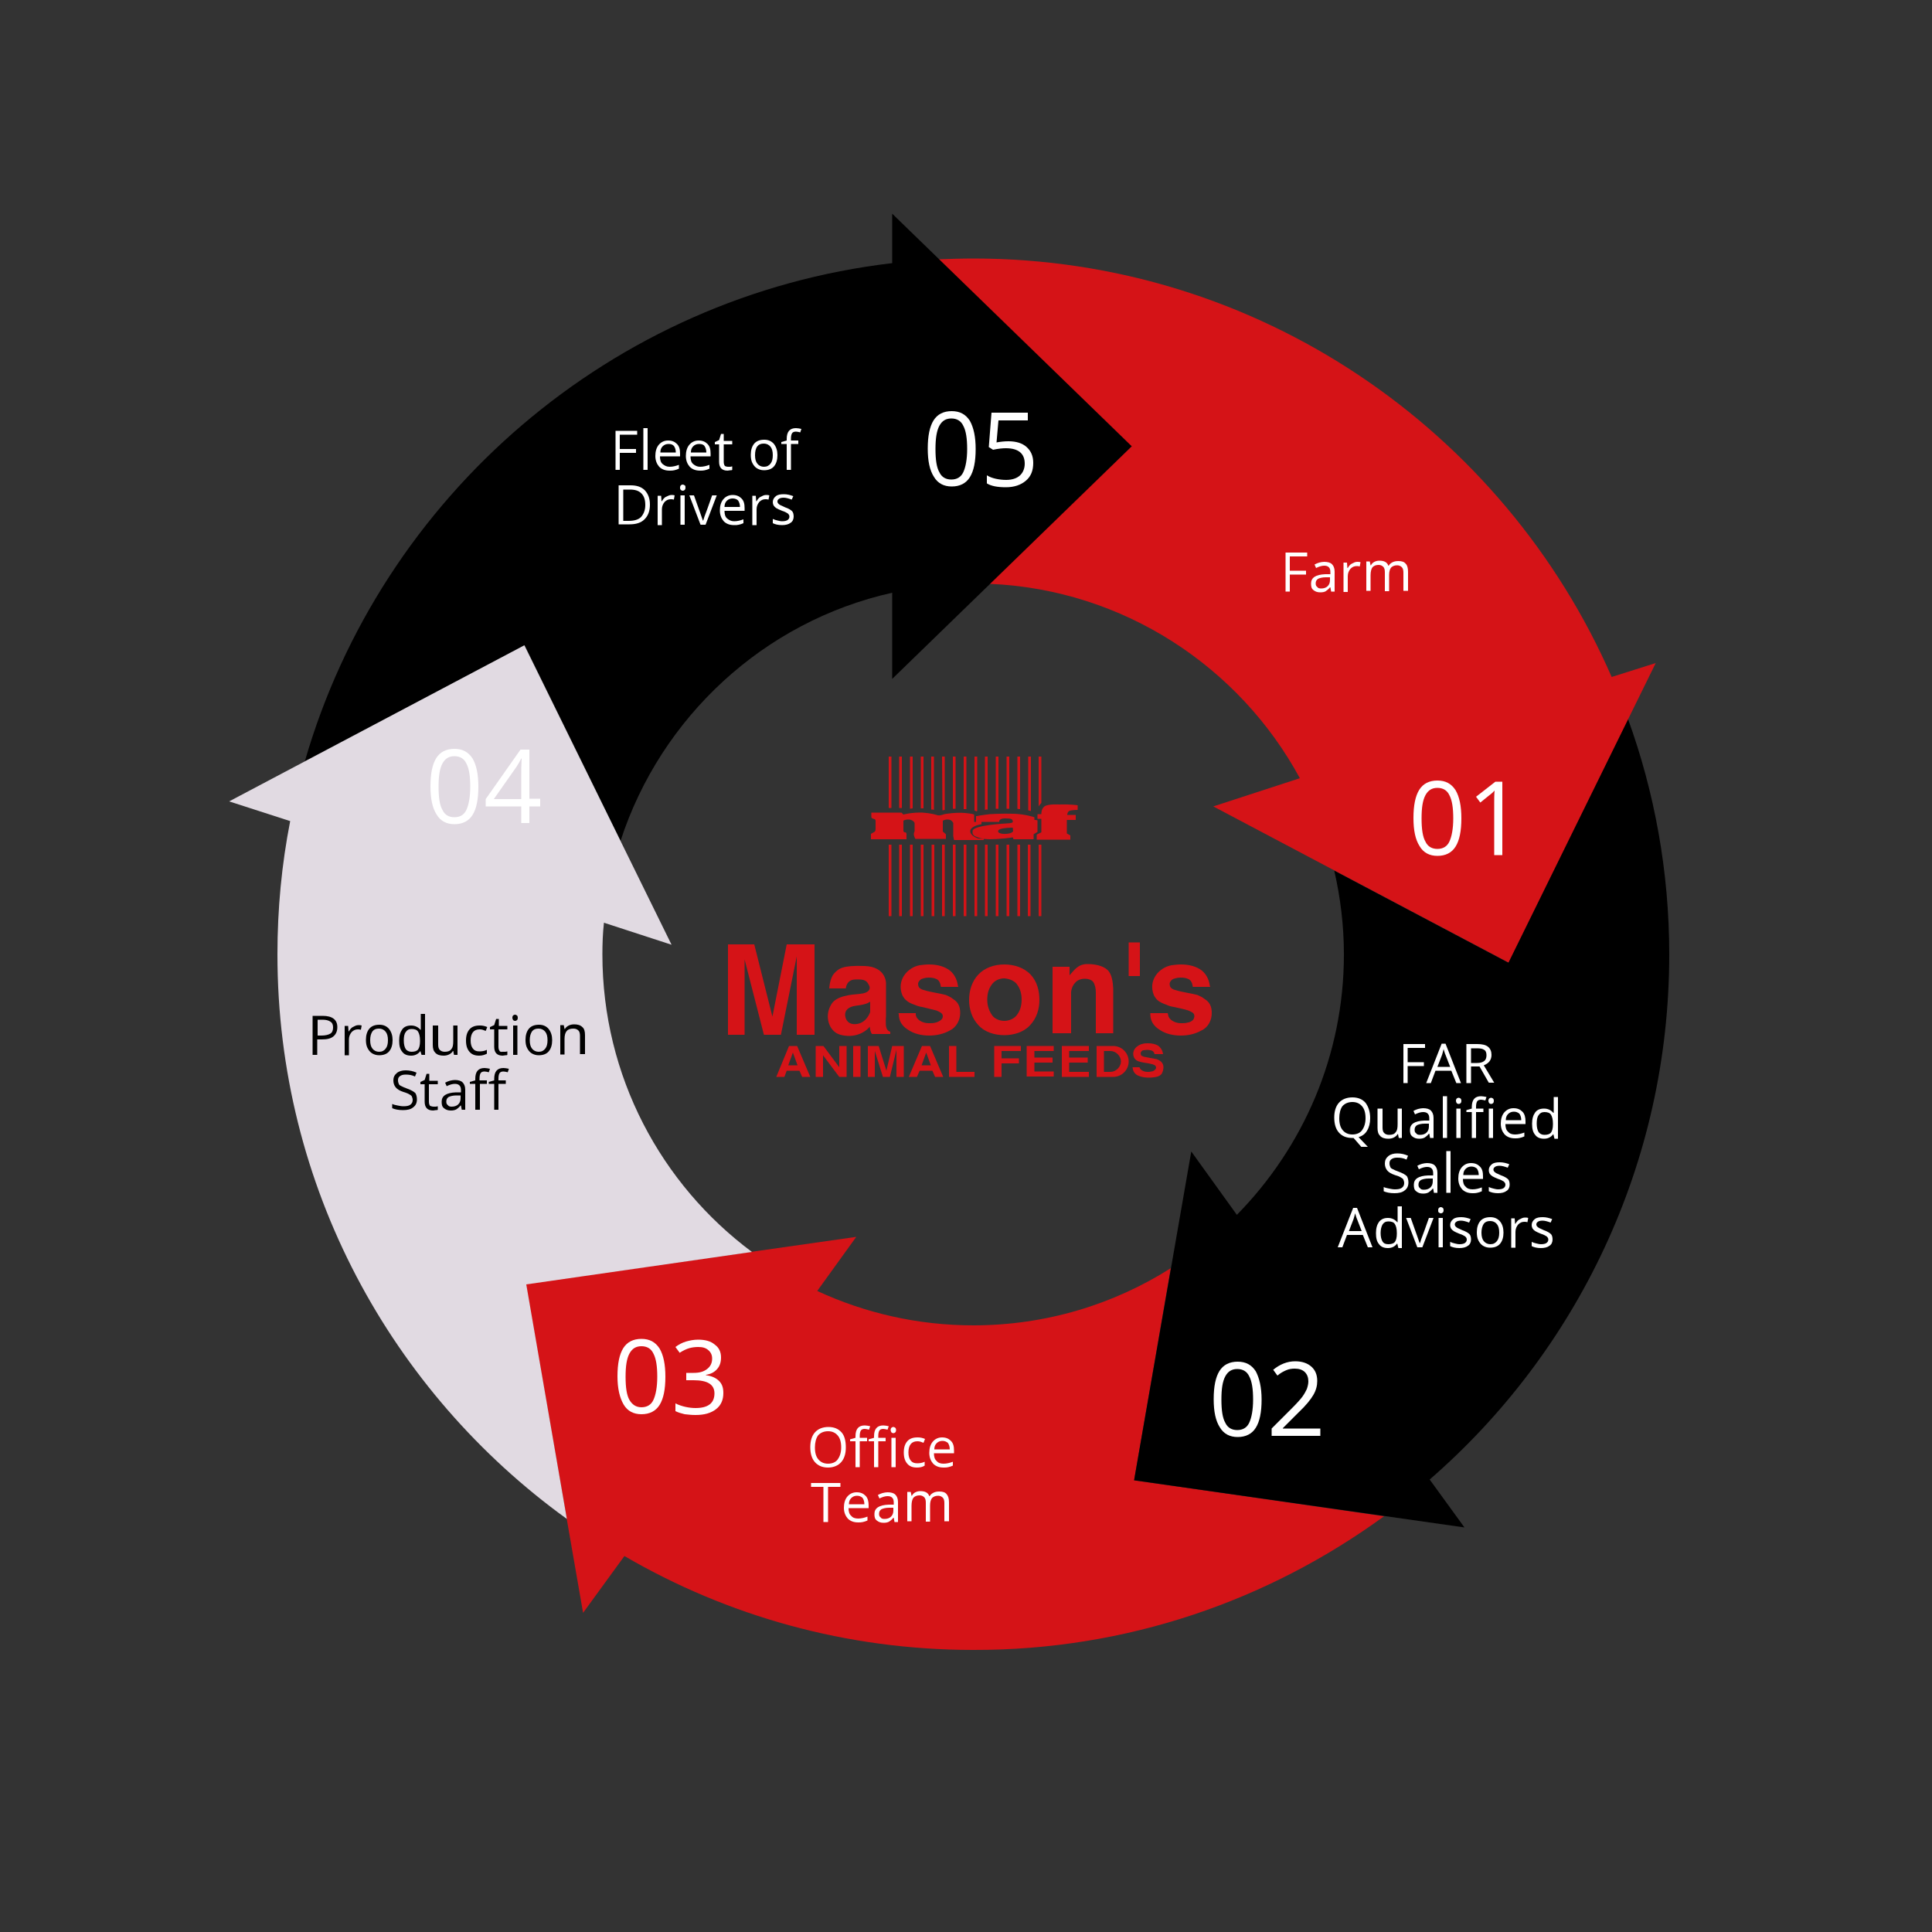 <?xml version="1.0" encoding="utf-8"?>
<!-- Generator: Adobe Illustrator 26.0.2, SVG Export Plug-In . SVG Version: 6.00 Build 0)  -->
<!DOCTYPE svg PUBLIC "-//W3C//DTD SVG 1.1//EN" "http://www.w3.org/Graphics/SVG/1.1/DTD/svg11.dtd">
<svg version="1.1" xmlns:x="http://ns.adobe.com/Extensibility/1.0/" xmlns:i="http://ns.adobe.com/AdobeIllustrator/10.0/" xmlns:graph="http://ns.adobe.com/Graphs/1.0/"
	 xmlns="http://www.w3.org/2000/svg" xmlns:xlink="http://www.w3.org/1999/xlink" x="0px" y="0px" viewBox="0 0 500 500"
	 style="enable-background:new 0 0 500 500;" xml:space="preserve">
<rect x="0" y="0" width="500" height="500" fill="#333333" stroke="none"/>
<style type="text/css">
	.st0{fill:#D51317;}
	.st1{fill:#E1DAE2;}
	.st2{fill:#FFFFFF;}
	.st3{fill-rule:evenodd;clip-rule:evenodd;fill:#D51317;}
</style>
<g id="BACKGROUND">
</g>
<g id="OBJECTS">
	<g>
		<g>
			<path class="st0" d="M358.2,392.4l-64.7-9.3l9.5-54.9c-14.8,9.4-32.4,14.8-51.1,14.8c-14.4,0-28.1-3.2-40.4-8.9l10.1-14
				l-85.5,12.2l14.8,85.1l10.7-14.7c26.6,15.5,57.4,24.3,90.3,24.3C291.6,427.1,328.3,414.2,358.2,392.4z"/>
		</g>
	</g>
	<g>
		<g>
			<path d="M432,247c0-21.4-3.8-42-10.7-61l-31,63.1l-45-23.8c1.6,7,2.5,14.2,2.5,21.7c0,26.2-10.6,50-27.7,67.4L308.3,298
				l-14.8,85.1l85.5,12.2l-9-12.4C408,349.9,432,301.2,432,247z"/>
		</g>
	</g>
	<g>
		<g>
			<path class="st0" d="M417.1,175.2c-27.8-63.7-91.4-108.3-165.2-108.3c-3,0-5.9,0.1-8.9,0.2l13.2,84c34.6,1.5,64.6,21.5,80.2,50.3
				l-22.4,7.3l76.4,40.4l38.1-77.5L417.1,175.2z"/>
		</g>
	</g>
	<g>
		<g>
			<path d="M292.9,115.5l-62-60.2v12.8c-72.6,8.5-132.2,60.3-152,128.9l56.9-30l24.8,50.6c10.4-32,37.1-56.8,70.3-64.2v22.3
				L292.9,115.5z"/>
		</g>
	</g>
	<g>
		<g>
			<path class="st1" d="M194.6,324c-23.5-17.5-38.7-45.5-38.7-77c0-2.8,0.1-5.5,0.4-8.2l17.5,5.7L135.7,167l-76.4,40.4l15.8,5.1
				c-2.2,11.2-3.3,22.7-3.3,34.5c0,60.1,29.5,113.3,74.9,146.1l-10.5-60.7L194.6,324z"/>
		</g>
	</g>
	<g>
		<path class="st2" d="M333.9,153.1h-1.2V143h5.6v1h-4.5v3.7h4.2v1h-4.2V153.1z"/>
		<path class="st2" d="M344.5,153.1l-0.2-1.1h-0.1c-0.4,0.5-0.8,0.8-1.1,1s-0.8,0.3-1.4,0.3c-0.8,0-1.3-0.2-1.8-0.6
			s-0.6-0.9-0.6-1.7c0-1.5,1.2-2.3,3.7-2.4l1.3,0v-0.5c0-0.6-0.1-1-0.4-1.3c-0.3-0.3-0.7-0.4-1.2-0.4c-0.6,0-1.3,0.2-2.1,0.6
			l-0.4-0.9c0.4-0.2,0.8-0.4,1.2-0.5c0.4-0.1,0.9-0.2,1.3-0.2c0.9,0,1.6,0.2,2,0.6c0.4,0.4,0.7,1,0.7,1.9v5.2H344.5z M341.9,152.3
			c0.7,0,1.3-0.2,1.7-0.6s0.6-0.9,0.6-1.6v-0.7l-1.1,0c-0.9,0-1.6,0.2-2,0.4c-0.4,0.3-0.6,0.6-0.6,1.2c0,0.4,0.1,0.7,0.4,0.9
			C341.1,152.2,341.4,152.3,341.9,152.3z"/>
		<path class="st2" d="M351.2,145.4c0.3,0,0.6,0,0.9,0.1l-0.2,1.1c-0.3-0.1-0.6-0.1-0.8-0.1c-0.6,0-1.1,0.2-1.6,0.7
			c-0.4,0.5-0.7,1.1-0.7,1.9v4.1h-1.1v-7.6h0.9l0.1,1.4h0.1c0.3-0.5,0.6-0.9,1-1.1S350.7,145.4,351.2,145.4z"/>
		<path class="st2" d="M363.2,153.1v-4.9c0-0.6-0.1-1.1-0.4-1.4c-0.3-0.3-0.7-0.5-1.2-0.5c-0.7,0-1.2,0.2-1.6,0.6
			c-0.3,0.4-0.5,1-0.5,1.9v4.2h-1.1v-4.9c0-0.6-0.1-1.1-0.4-1.4c-0.3-0.3-0.7-0.5-1.2-0.5c-0.7,0-1.2,0.2-1.6,0.6
			c-0.3,0.4-0.5,1.1-0.5,2.1v4h-1.1v-7.6h0.9l0.2,1h0.1c0.2-0.4,0.5-0.7,0.9-0.9c0.4-0.2,0.8-0.3,1.3-0.3c1.2,0,2,0.4,2.3,1.3h0.1
			c0.2-0.4,0.6-0.7,1-0.9c0.4-0.2,0.9-0.3,1.5-0.3c0.9,0,1.5,0.2,1.9,0.7c0.4,0.4,0.6,1.1,0.6,2.1v4.9H363.2z"/>
	</g>
	<g>
		<path class="st2" d="M378.2,211.8c0,3.3-0.5,5.7-1.5,7.3s-2.6,2.4-4.7,2.4c-2,0-3.6-0.8-4.6-2.5c-1.1-1.7-1.6-4.1-1.6-7.3
			c0-3.3,0.5-5.7,1.5-7.3c1-1.6,2.6-2.4,4.7-2.4c2.1,0,3.6,0.8,4.7,2.5C377.7,206.2,378.2,208.6,378.2,211.8z M367.9,211.8
			c0,2.8,0.3,4.8,1,6c0.6,1.3,1.7,1.9,3.1,1.9c1.4,0,2.5-0.6,3.1-1.9c0.6-1.3,1-3.3,1-6c0-2.7-0.3-4.7-1-6c-0.6-1.3-1.7-1.9-3.1-1.9
			c-1.4,0-2.4,0.6-3.1,1.9S367.9,209,367.9,211.8z"/>
		<path class="st2" d="M388.8,221.3h-2.1v-13.5c0-1.1,0-2.2,0.1-3.2c-0.2,0.2-0.4,0.4-0.6,0.6c-0.2,0.2-1.3,1-3.1,2.5l-1.1-1.5
			l5-3.9h1.8V221.3z"/>
	</g>
	<g>
		<path class="st2" d="M326.5,362.2c0,3.3-0.5,5.7-1.5,7.3c-1,1.6-2.6,2.4-4.7,2.4c-2,0-3.6-0.8-4.6-2.5c-1.1-1.7-1.6-4.1-1.6-7.3
			c0-3.3,0.5-5.7,1.5-7.3c1-1.6,2.6-2.4,4.7-2.4c2.1,0,3.6,0.8,4.7,2.5C325.9,356.6,326.5,359,326.5,362.2z M316.1,362.2
			c0,2.8,0.3,4.8,1,6c0.6,1.3,1.7,1.9,3.1,1.9c1.4,0,2.5-0.6,3.1-1.9c0.6-1.3,1-3.3,1-6c0-2.7-0.3-4.7-1-6c-0.6-1.3-1.7-1.9-3.1-1.9
			c-1.4,0-2.4,0.6-3.1,1.9S316.1,359.4,316.1,362.2z"/>
		<path class="st2" d="M341.5,371.6h-12.4v-1.9l5-5c1.5-1.5,2.5-2.6,3-3.3c0.5-0.7,0.8-1.3,1.1-1.9c0.2-0.6,0.4-1.3,0.4-2
			c0-1-0.3-1.8-0.9-2.4c-0.6-0.6-1.5-0.9-2.6-0.9c-0.8,0-1.5,0.1-2.2,0.4c-0.7,0.3-1.5,0.7-2.3,1.4l-1.1-1.5
			c1.7-1.4,3.6-2.2,5.7-2.2c1.8,0,3.2,0.5,4.2,1.4c1,0.9,1.5,2.1,1.5,3.7c0,1.2-0.3,2.4-1,3.6c-0.7,1.2-1.9,2.7-3.8,4.5l-4.1,4.1
			v0.1h9.7V371.6z"/>
	</g>
	<g>
		<path class="st2" d="M172.2,356.3c0,3.3-0.5,5.7-1.5,7.3c-1,1.6-2.6,2.4-4.7,2.4c-2,0-3.6-0.8-4.6-2.5s-1.6-4.1-1.6-7.3
			c0-3.3,0.5-5.7,1.5-7.3c1-1.6,2.6-2.4,4.7-2.4c2.1,0,3.6,0.8,4.7,2.5C171.7,350.7,172.2,353.1,172.2,356.3z M161.9,356.3
			c0,2.8,0.3,4.8,1,6s1.7,1.9,3.1,1.9c1.4,0,2.5-0.6,3.1-1.9c0.6-1.3,1-3.3,1-6s-0.3-4.7-1-6c-0.6-1.3-1.7-1.9-3.1-1.9
			c-1.4,0-2.4,0.6-3.1,1.9S161.9,353.5,161.9,356.3z"/>
		<path class="st2" d="M186.6,351.3c0,1.2-0.3,2.2-1,3c-0.7,0.8-1.6,1.3-2.9,1.5v0.1c1.5,0.2,2.6,0.7,3.4,1.5s1.1,1.8,1.1,3.1
			c0,1.8-0.6,3.2-1.9,4.2c-1.3,1-3,1.5-5.3,1.5c-1,0-1.9-0.1-2.8-0.2c-0.8-0.2-1.6-0.4-2.4-0.8v-2c0.8,0.4,1.7,0.7,2.6,0.9
			c0.9,0.2,1.8,0.3,2.6,0.3c3.3,0,4.9-1.3,4.9-3.8c0-2.3-1.8-3.4-5.4-3.4h-1.9v-1.9h1.9c1.5,0,2.6-0.3,3.5-1
			c0.9-0.7,1.3-1.6,1.3-2.7c0-0.9-0.3-1.6-1-2.2s-1.5-0.8-2.6-0.8c-0.8,0-1.6,0.1-2.3,0.3s-1.6,0.6-2.5,1.2l-1.1-1.5
			c0.8-0.6,1.7-1.1,2.7-1.4c1-0.3,2.1-0.5,3.2-0.5c1.8,0,3.3,0.4,4.3,1.3C186,348.7,186.6,349.8,186.6,351.3z"/>
	</g>
	<g>
		<path class="st2" d="M123.8,203.6c0,3.3-0.5,5.7-1.5,7.3s-2.6,2.4-4.7,2.4c-2,0-3.6-0.8-4.6-2.5c-1.1-1.7-1.6-4.1-1.6-7.3
			c0-3.3,0.5-5.7,1.5-7.3c1-1.6,2.6-2.4,4.7-2.4c2.1,0,3.6,0.8,4.7,2.5C123.3,198,123.8,200.4,123.8,203.6z M113.5,203.6
			c0,2.8,0.3,4.8,1,6c0.6,1.3,1.7,1.9,3.1,1.9c1.4,0,2.5-0.6,3.1-1.9c0.6-1.3,1-3.3,1-6c0-2.7-0.3-4.7-1-6c-0.6-1.3-1.7-1.9-3.1-1.9
			c-1.4,0-2.4,0.6-3.1,1.9S113.5,200.8,113.5,203.6z"/>
		<path class="st2" d="M139.8,208.7h-2.8v4.3h-2.1v-4.3h-9.2v-1.9l9-12.8h2.3v12.7h2.8V208.7z M134.9,206.8v-6.3
			c0-1.2,0-2.6,0.1-4.2h-0.1c-0.4,0.8-0.8,1.5-1.2,2.1l-5.9,8.4H134.9z"/>
	</g>
	<g>
		<path class="st2" d="M252.5,116.2c0,3.3-0.5,5.7-1.5,7.3s-2.6,2.4-4.7,2.4c-2,0-3.6-0.8-4.6-2.5c-1.1-1.7-1.6-4.1-1.6-7.3
			c0-3.3,0.5-5.7,1.5-7.3c1-1.6,2.6-2.4,4.7-2.4c2.1,0,3.6,0.8,4.7,2.5C252,110.7,252.5,113.1,252.5,116.2z M242.1,116.2
			c0,2.8,0.3,4.8,1,6c0.6,1.3,1.7,1.9,3.1,1.9c1.4,0,2.5-0.6,3.1-1.9c0.6-1.3,1-3.3,1-6c0-2.7-0.3-4.7-1-6c-0.6-1.3-1.7-1.9-3.1-1.9
			c-1.4,0-2.4,0.6-3.1,1.9S242.1,113.5,242.1,116.2z"/>
		<path class="st2" d="M261,114.2c2,0,3.6,0.5,4.7,1.5s1.7,2.3,1.7,4.1c0,2-0.6,3.5-1.9,4.6s-3,1.7-5.2,1.7c-2.1,0-3.8-0.3-4.9-1
			v-2.1c0.6,0.4,1.4,0.7,2.3,0.9c0.9,0.2,1.8,0.3,2.7,0.3c1.5,0,2.7-0.4,3.5-1.1c0.8-0.7,1.3-1.8,1.3-3.1c0-2.6-1.6-4-4.9-4
			c-0.8,0-1.9,0.1-3.3,0.4l-1.1-0.7l0.7-8.9h9.4v2h-7.6l-0.5,5.7C259,114.3,260,114.2,261,114.2z"/>
	</g>
	<g>
		<path class="st2" d="M160.5,121.6h-1.2v-10.1h5.6v1h-4.5v3.7h4.2v1h-4.2V121.6z"/>
		<path class="st2" d="M167.6,121.6h-1.1v-10.8h1.1V121.6z"/>
		<path class="st2" d="M173.3,121.8c-1.1,0-2-0.3-2.7-1c-0.6-0.7-1-1.6-1-2.8c0-1.2,0.3-2.2,0.9-2.9c0.6-0.7,1.4-1.1,2.4-1.1
			c1,0,1.7,0.3,2.3,0.9c0.6,0.6,0.8,1.4,0.8,2.5v0.7h-5.2c0,0.9,0.2,1.6,0.7,2s1,0.7,1.8,0.7c0.8,0,1.6-0.2,2.4-0.5v1
			c-0.4,0.2-0.8,0.3-1.2,0.4S173.8,121.8,173.3,121.8z M173,114.9c-0.6,0-1.1,0.2-1.5,0.6c-0.4,0.4-0.6,0.9-0.6,1.6h4
			c0-0.7-0.2-1.3-0.5-1.7C174,115,173.6,114.9,173,114.9z"/>
		<path class="st2" d="M181.2,121.8c-1.1,0-2-0.3-2.7-1c-0.6-0.7-1-1.6-1-2.8c0-1.2,0.3-2.2,0.9-2.9c0.6-0.7,1.4-1.1,2.4-1.1
			c1,0,1.7,0.3,2.3,0.9c0.6,0.6,0.8,1.4,0.8,2.5v0.7h-5.2c0,0.9,0.2,1.6,0.7,2s1,0.7,1.8,0.7c0.8,0,1.6-0.2,2.4-0.5v1
			c-0.4,0.2-0.8,0.3-1.2,0.4S181.7,121.8,181.2,121.8z M180.9,114.9c-0.6,0-1.1,0.2-1.5,0.6c-0.4,0.4-0.6,0.9-0.6,1.6h4
			c0-0.7-0.2-1.3-0.5-1.7C182,115,181.5,114.9,180.9,114.9z"/>
		<path class="st2" d="M188.4,120.8c0.2,0,0.4,0,0.6,0c0.2,0,0.3-0.1,0.5-0.1v0.9c-0.1,0.1-0.3,0.1-0.5,0.1c-0.2,0-0.5,0.1-0.7,0.1
			c-1.5,0-2.2-0.8-2.2-2.3v-4.5H185v-0.6l1.1-0.5l0.5-1.6h0.7v1.8h2.2v0.9h-2.2v4.5c0,0.5,0.1,0.8,0.3,1.1
			C187.8,120.7,188.1,120.8,188.4,120.8z"/>
		<path class="st2" d="M201.2,117.8c0,1.2-0.3,2.2-0.9,2.9c-0.6,0.7-1.5,1-2.6,1c-0.7,0-1.3-0.2-1.8-0.5c-0.5-0.3-0.9-0.8-1.2-1.4
			s-0.4-1.3-0.4-2.1c0-1.2,0.3-2.2,0.9-2.9c0.6-0.7,1.5-1,2.6-1c1.1,0,1.9,0.4,2.5,1.1C200.9,115.7,201.2,116.6,201.2,117.8z
			 M195.4,117.8c0,1,0.2,1.7,0.6,2.2c0.4,0.5,1,0.8,1.7,0.8c0.8,0,1.3-0.3,1.7-0.8c0.4-0.5,0.6-1.2,0.6-2.2c0-1-0.2-1.7-0.6-2.2
			c-0.4-0.5-1-0.8-1.7-0.8c-0.8,0-1.3,0.2-1.7,0.7S195.4,116.8,195.4,117.8z"/>
		<path class="st2" d="M206.6,114.9h-1.9v6.7h-1.1v-6.7h-1.4v-0.5l1.4-0.4v-0.4c0-1.9,0.8-2.8,2.4-2.8c0.4,0,0.9,0.1,1.4,0.2
			l-0.3,0.9c-0.4-0.1-0.8-0.2-1.1-0.2c-0.4,0-0.8,0.1-1,0.4c-0.2,0.3-0.3,0.8-0.3,1.4v0.5h1.9V114.9z"/>
		<path class="st2" d="M168.2,130.6c0,1.7-0.5,2.9-1.4,3.8s-2.2,1.3-3.9,1.3h-2.8v-10.1h3.1c1.6,0,2.8,0.4,3.7,1.3
			C167.8,127.9,168.2,129.1,168.2,130.6z M167,130.7c0-1.3-0.3-2.3-1-3s-1.6-1-3-1h-1.7v8.1h1.4c1.4,0,2.5-0.3,3.2-1
			C166.6,133,167,132,167,130.7z"/>
		<path class="st2" d="M173.7,128.1c0.3,0,0.6,0,0.9,0.1l-0.2,1.1c-0.3-0.1-0.6-0.1-0.8-0.1c-0.6,0-1.1,0.2-1.6,0.7
			c-0.4,0.5-0.7,1.1-0.7,1.9v4.1h-1.1v-7.6h0.9l0.1,1.4h0.1c0.3-0.5,0.6-0.9,1-1.1S173.3,128.1,173.7,128.1z"/>
		<path class="st2" d="M176,126.2c0-0.3,0.1-0.5,0.2-0.6c0.1-0.1,0.3-0.2,0.5-0.2c0.2,0,0.3,0.1,0.5,0.2s0.2,0.3,0.2,0.6
			s-0.1,0.5-0.2,0.6s-0.3,0.2-0.5,0.2c-0.2,0-0.4-0.1-0.5-0.2C176,126.6,176,126.4,176,126.2z M177.2,135.8h-1.1v-7.6h1.1V135.8z"/>
		<path class="st2" d="M181.3,135.8l-2.9-7.6h1.2l1.6,4.5c0.4,1.1,0.6,1.7,0.7,2h0.1c0.1-0.2,0.2-0.8,0.5-1.5c0.3-0.8,0.9-2.4,1.8-5
			h1.2l-2.9,7.6H181.3z"/>
		<path class="st2" d="M190,135.9c-1.1,0-2-0.3-2.7-1c-0.6-0.7-1-1.6-1-2.8c0-1.2,0.3-2.2,0.9-2.9c0.6-0.7,1.4-1.1,2.4-1.1
			c1,0,1.7,0.3,2.3,0.9c0.6,0.6,0.8,1.4,0.8,2.5v0.7h-5.2c0,0.9,0.2,1.6,0.7,2s1,0.7,1.8,0.7c0.8,0,1.6-0.2,2.4-0.5v1
			c-0.4,0.2-0.8,0.3-1.2,0.4S190.5,135.9,190,135.9z M189.6,129c-0.6,0-1.1,0.2-1.5,0.6c-0.4,0.4-0.6,0.9-0.6,1.6h4
			c0-0.7-0.2-1.3-0.5-1.7C190.7,129.2,190.2,129,189.6,129z"/>
		<path class="st2" d="M198.2,128.1c0.3,0,0.6,0,0.9,0.1l-0.2,1.1c-0.3-0.1-0.6-0.1-0.8-0.1c-0.6,0-1.1,0.2-1.6,0.7
			c-0.4,0.5-0.7,1.1-0.7,1.9v4.1h-1.1v-7.6h0.9l0.1,1.4h0.1c0.3-0.5,0.6-0.9,1-1.1S197.7,128.1,198.2,128.1z"/>
		<path class="st2" d="M205.4,133.7c0,0.7-0.3,1.3-0.8,1.6c-0.5,0.4-1.3,0.6-2.2,0.6c-1,0-1.8-0.2-2.4-0.5v-1.1
			c0.4,0.2,0.8,0.3,1.2,0.4c0.4,0.1,0.8,0.2,1.2,0.2c0.6,0,1.1-0.1,1.4-0.3c0.3-0.2,0.5-0.5,0.5-0.9c0-0.3-0.1-0.5-0.4-0.8
			c-0.3-0.2-0.8-0.5-1.5-0.7c-0.7-0.3-1.2-0.5-1.5-0.7c-0.3-0.2-0.5-0.4-0.7-0.7c-0.1-0.2-0.2-0.5-0.2-0.9c0-0.6,0.3-1.1,0.8-1.5
			s1.2-0.5,2.1-0.5c0.8,0,1.6,0.2,2.4,0.5l-0.4,0.9c-0.8-0.3-1.5-0.5-2.1-0.5c-0.5,0-1,0.1-1.2,0.3c-0.3,0.2-0.4,0.4-0.4,0.7
			c0,0.2,0.1,0.4,0.2,0.5c0.1,0.1,0.3,0.3,0.5,0.4c0.2,0.1,0.7,0.3,1.3,0.6c0.9,0.3,1.5,0.7,1.8,1S205.4,133.2,205.4,133.7z"/>
	</g>
	<g>
		<path class="st2" d="M364.4,280.3h-1.2v-10.1h5.6v1h-4.5v3.7h4.2v1h-4.2V280.3z"/>
		<path class="st2" d="M376.9,280.3l-1.3-3.2h-4.1l-1.2,3.2h-1.2l4-10.2h1l4,10.2H376.9z M375.3,276.1l-1.2-3.1
			c-0.2-0.4-0.3-0.9-0.5-1.5c-0.1,0.4-0.2,0.9-0.4,1.5l-1.2,3.1H375.3z"/>
		<path class="st2" d="M380.7,276.1v4.2h-1.2v-10.1h2.8c1.2,0,2.2,0.2,2.8,0.7c0.6,0.5,0.9,1.2,0.9,2.1c0,1.3-0.7,2.2-2,2.7l2.7,4.5
			h-1.4l-2.4-4.2H380.7z M380.7,275.1h1.6c0.8,0,1.4-0.2,1.8-0.5c0.4-0.3,0.6-0.8,0.6-1.5c0-0.7-0.2-1.2-0.6-1.4
			c-0.4-0.3-1-0.4-1.9-0.4h-1.5V275.1z"/>
		<path class="st2" d="M354.6,289.4c0,1.3-0.3,2.4-0.8,3.2c-0.5,0.9-1.3,1.4-2.2,1.7l2.4,2.5h-1.7l-2-2.3l-0.4,0
			c-1.5,0-2.6-0.5-3.4-1.4c-0.8-0.9-1.2-2.2-1.2-3.9c0-1.6,0.4-2.9,1.2-3.8c0.8-0.9,2-1.4,3.5-1.4c1.5,0,2.6,0.5,3.4,1.4
			C354.2,286.5,354.6,287.8,354.6,289.4z M346.6,289.4c0,1.4,0.3,2.4,0.9,3.1c0.6,0.7,1.4,1.1,2.5,1.1c1.1,0,2-0.4,2.5-1.1
			s0.9-1.7,0.9-3.1c0-1.4-0.3-2.4-0.9-3.1c-0.6-0.7-1.4-1.1-2.5-1.1c-1.1,0-2,0.4-2.6,1.1C346.9,287,346.6,288.1,346.6,289.4z"/>
		<path class="st2" d="M357.8,286.9v4.9c0,0.6,0.1,1.1,0.4,1.4s0.7,0.5,1.3,0.5c0.8,0,1.4-0.2,1.7-0.7c0.4-0.4,0.5-1.1,0.5-2.1v-4
			h1.1v7.6H362l-0.2-1h-0.1c-0.2,0.4-0.6,0.7-1,0.9c-0.4,0.2-0.9,0.3-1.4,0.3c-0.9,0-1.6-0.2-2.1-0.7s-0.7-1.1-0.7-2.1v-5H357.8z"/>
		<path class="st2" d="M370.1,294.5l-0.2-1.1h-0.1c-0.4,0.5-0.8,0.8-1.1,1c-0.4,0.2-0.8,0.3-1.4,0.3c-0.8,0-1.3-0.2-1.8-0.6
			s-0.6-0.9-0.6-1.7c0-1.5,1.2-2.3,3.7-2.4l1.3,0v-0.5c0-0.6-0.1-1-0.4-1.3s-0.7-0.4-1.2-0.4c-0.6,0-1.3,0.2-2.1,0.6l-0.4-0.9
			c0.4-0.2,0.8-0.4,1.2-0.5c0.4-0.1,0.9-0.2,1.3-0.2c0.9,0,1.6,0.2,2,0.6c0.4,0.4,0.7,1,0.7,1.9v5.2H370.1z M367.5,293.7
			c0.7,0,1.3-0.2,1.7-0.6c0.4-0.4,0.6-0.9,0.6-1.6v-0.7l-1.1,0c-0.9,0-1.6,0.2-2,0.4c-0.4,0.3-0.6,0.6-0.6,1.2
			c0,0.4,0.1,0.7,0.4,0.9C366.7,293.6,367,293.7,367.5,293.7z"/>
		<path class="st2" d="M374.5,294.5h-1.1v-10.8h1.1V294.5z"/>
		<path class="st2" d="M376.8,284.9c0-0.3,0.1-0.5,0.2-0.6c0.1-0.1,0.3-0.2,0.5-0.2c0.2,0,0.3,0.1,0.5,0.2c0.1,0.1,0.2,0.3,0.2,0.6
			c0,0.3-0.1,0.5-0.2,0.6s-0.3,0.2-0.5,0.2c-0.2,0-0.4-0.1-0.5-0.2C376.9,285.3,376.8,285.1,376.8,284.9z M378,294.5h-1.1v-7.6h1.1
			V294.5z"/>
		<path class="st2" d="M383.9,287.8H382v6.7h-1.1v-6.7h-1.4v-0.5l1.4-0.4v-0.4c0-1.9,0.8-2.8,2.4-2.8c0.4,0,0.9,0.1,1.4,0.2
			l-0.3,0.9c-0.4-0.1-0.8-0.2-1.1-0.2c-0.4,0-0.8,0.1-1,0.4c-0.2,0.3-0.3,0.8-0.3,1.4v0.5h1.9V287.8z M385.2,284.9
			c0-0.3,0.1-0.5,0.2-0.6c0.1-0.1,0.3-0.2,0.5-0.2c0.2,0,0.3,0.1,0.5,0.2c0.1,0.1,0.2,0.3,0.2,0.6c0,0.3-0.1,0.5-0.2,0.6
			s-0.3,0.2-0.5,0.2c-0.2,0-0.4-0.1-0.5-0.2C385.3,285.3,385.2,285.1,385.2,284.9z M386.4,294.5h-1.1v-7.6h1.1V294.5z"/>
		<path class="st2" d="M392.1,294.6c-1.1,0-2-0.3-2.7-1c-0.6-0.7-1-1.6-1-2.8c0-1.2,0.3-2.2,0.9-2.9c0.6-0.7,1.4-1.1,2.4-1.1
			c1,0,1.7,0.3,2.3,0.9c0.6,0.6,0.8,1.5,0.8,2.5v0.7h-5.2c0,0.9,0.2,1.6,0.7,2c0.4,0.5,1,0.7,1.8,0.7c0.8,0,1.6-0.2,2.4-0.5v1
			c-0.4,0.2-0.8,0.3-1.2,0.4S392.6,294.6,392.1,294.6z M391.8,287.7c-0.6,0-1.1,0.2-1.5,0.6c-0.4,0.4-0.6,0.9-0.6,1.6h4
			c0-0.7-0.2-1.3-0.5-1.7C392.8,287.9,392.4,287.7,391.8,287.7z"/>
		<path class="st2" d="M402,293.5L402,293.5c-0.6,0.8-1.4,1.2-2.4,1.2c-1,0-1.8-0.3-2.3-1c-0.6-0.7-0.8-1.6-0.8-2.9
			c0-1.3,0.3-2.2,0.8-2.9s1.3-1,2.3-1c1,0,1.8,0.4,2.4,1.1h0.1l0-0.5l0-0.5v-3.1h1.1v10.8h-0.9L402,293.5z M399.7,293.7
			c0.8,0,1.4-0.2,1.7-0.6s0.5-1.1,0.5-2.1v-0.2c0-1.1-0.2-1.8-0.5-2.3s-0.9-0.7-1.7-0.7c-0.7,0-1.2,0.3-1.5,0.8
			c-0.4,0.5-0.5,1.3-0.5,2.2c0,1,0.2,1.7,0.5,2.2C398.5,293.4,399,293.7,399.7,293.7z"/>
		<path class="st2" d="M364.5,306c0,0.9-0.3,1.6-1,2.1c-0.6,0.5-1.5,0.7-2.6,0.7c-1.2,0-2.1-0.2-2.8-0.5v-1.1
			c0.4,0.2,0.9,0.3,1.4,0.4s1,0.2,1.5,0.2c0.8,0,1.4-0.1,1.8-0.4c0.4-0.3,0.6-0.7,0.6-1.2c0-0.4-0.1-0.6-0.2-0.9s-0.4-0.4-0.7-0.6
			c-0.3-0.2-0.8-0.4-1.5-0.6c-0.9-0.3-1.6-0.7-2-1.2c-0.4-0.5-0.6-1.1-0.6-1.8c0-0.8,0.3-1.4,0.9-1.9c0.6-0.5,1.4-0.7,2.3-0.7
			c1,0,1.9,0.2,2.8,0.6l-0.4,1c-0.8-0.4-1.6-0.5-2.4-0.5c-0.6,0-1.1,0.1-1.5,0.4s-0.5,0.6-0.5,1.1c0,0.4,0.1,0.6,0.2,0.9
			s0.3,0.4,0.7,0.6s0.8,0.4,1.4,0.6c1.1,0.4,1.8,0.8,2.2,1.2C364.3,304.7,364.5,305.3,364.5,306z"/>
		<path class="st2" d="M371.1,308.7l-0.2-1.1h-0.1c-0.4,0.5-0.8,0.8-1.1,1c-0.4,0.2-0.8,0.3-1.4,0.3c-0.8,0-1.3-0.2-1.8-0.6
			s-0.6-0.9-0.6-1.7c0-1.5,1.2-2.3,3.7-2.4l1.3,0v-0.5c0-0.6-0.1-1-0.4-1.3c-0.3-0.3-0.7-0.4-1.2-0.4c-0.6,0-1.3,0.2-2.1,0.6
			l-0.4-0.9c0.4-0.2,0.8-0.4,1.2-0.5s0.9-0.2,1.3-0.2c0.9,0,1.6,0.2,2,0.6c0.4,0.4,0.7,1,0.7,1.9v5.2H371.1z M368.5,307.9
			c0.7,0,1.3-0.2,1.7-0.6c0.4-0.4,0.6-0.9,0.6-1.6v-0.7l-1.1,0c-0.9,0-1.6,0.2-2,0.4c-0.4,0.3-0.6,0.6-0.6,1.2
			c0,0.4,0.1,0.7,0.4,0.9C367.7,307.8,368,307.9,368.5,307.9z"/>
		<path class="st2" d="M375.4,308.7h-1.1v-10.8h1.1V308.7z"/>
		<path class="st2" d="M381.1,308.8c-1.1,0-2-0.3-2.7-1c-0.6-0.7-1-1.6-1-2.8c0-1.2,0.3-2.2,0.9-2.9c0.6-0.7,1.4-1.1,2.4-1.1
			c1,0,1.7,0.3,2.3,0.9s0.8,1.4,0.8,2.5v0.7h-5.2c0,0.9,0.2,1.6,0.7,2c0.4,0.5,1,0.7,1.8,0.7c0.8,0,1.6-0.2,2.4-0.5v1
			c-0.4,0.2-0.8,0.3-1.2,0.4S381.6,308.8,381.1,308.8z M380.8,301.9c-0.6,0-1.1,0.2-1.5,0.6s-0.6,0.9-0.6,1.6h4
			c0-0.7-0.2-1.3-0.5-1.7C381.8,302.1,381.4,301.9,380.8,301.9z"/>
		<path class="st2" d="M390.7,306.6c0,0.7-0.3,1.3-0.8,1.6c-0.5,0.4-1.3,0.6-2.2,0.6c-1,0-1.8-0.2-2.4-0.5v-1.1
			c0.4,0.2,0.8,0.3,1.2,0.4c0.4,0.1,0.8,0.2,1.2,0.2c0.6,0,1.1-0.1,1.4-0.3c0.3-0.2,0.5-0.5,0.5-0.9c0-0.3-0.1-0.5-0.4-0.8
			c-0.3-0.2-0.8-0.5-1.5-0.7c-0.7-0.3-1.2-0.5-1.5-0.7c-0.3-0.2-0.5-0.4-0.7-0.7c-0.1-0.2-0.2-0.5-0.2-0.9c0-0.6,0.3-1.1,0.8-1.5
			s1.2-0.5,2.1-0.5c0.8,0,1.6,0.2,2.4,0.5l-0.4,0.9c-0.8-0.3-1.5-0.5-2.1-0.5c-0.5,0-1,0.1-1.2,0.3c-0.3,0.2-0.4,0.4-0.4,0.7
			c0,0.2,0.1,0.4,0.2,0.5c0.1,0.1,0.3,0.3,0.5,0.4c0.2,0.1,0.7,0.3,1.3,0.6c0.9,0.3,1.5,0.7,1.8,1S390.7,306.1,390.7,306.6z"/>
		<path class="st2" d="M354,322.8l-1.3-3.2h-4.1l-1.2,3.2h-1.2l4-10.2h1l4,10.2H354z M352.4,318.6l-1.2-3.1
			c-0.2-0.4-0.3-0.9-0.5-1.5c-0.1,0.4-0.2,0.9-0.4,1.5l-1.2,3.1H352.4z"/>
		<path class="st2" d="M361.6,321.8L361.6,321.8c-0.6,0.8-1.4,1.2-2.4,1.2c-1,0-1.8-0.3-2.3-1c-0.6-0.7-0.8-1.6-0.8-2.9
			s0.3-2.2,0.8-2.9c0.6-0.7,1.3-1,2.3-1c1,0,1.8,0.4,2.4,1.1h0.1l0-0.5l0-0.5v-3.1h1.1v10.8h-0.9L361.6,321.8z M359.3,322
			c0.8,0,1.4-0.2,1.7-0.6s0.5-1.1,0.5-2.1v-0.2c0-1.1-0.2-1.8-0.5-2.3s-0.9-0.7-1.7-0.7c-0.7,0-1.2,0.3-1.5,0.8s-0.5,1.3-0.5,2.2
			c0,1,0.2,1.7,0.5,2.2C358.1,321.8,358.6,322,359.3,322z"/>
		<path class="st2" d="M366.8,322.8l-2.9-7.6h1.2l1.6,4.5c0.4,1.1,0.6,1.7,0.7,2h0.1c0.1-0.2,0.2-0.8,0.5-1.5c0.3-0.8,0.9-2.4,1.8-5
			h1.2l-2.9,7.6H366.8z"/>
		<path class="st2" d="M372.2,313.2c0-0.3,0.1-0.5,0.2-0.6c0.1-0.1,0.3-0.2,0.5-0.2c0.2,0,0.3,0.1,0.5,0.2c0.1,0.1,0.2,0.3,0.2,0.6
			c0,0.3-0.1,0.5-0.2,0.6s-0.3,0.2-0.5,0.2c-0.2,0-0.4-0.1-0.5-0.2C372.2,313.7,372.2,313.5,372.2,313.2z M373.4,322.8h-1.1v-7.6
			h1.1V322.8z"/>
		<path class="st2" d="M380.7,320.8c0,0.7-0.3,1.3-0.8,1.6c-0.5,0.4-1.3,0.6-2.2,0.6c-1,0-1.8-0.2-2.4-0.5v-1.1
			c0.4,0.2,0.8,0.3,1.2,0.4c0.4,0.1,0.8,0.2,1.2,0.2c0.6,0,1.1-0.1,1.4-0.3c0.3-0.2,0.5-0.5,0.5-0.9c0-0.3-0.1-0.5-0.4-0.8
			c-0.3-0.2-0.8-0.5-1.5-0.7c-0.7-0.3-1.2-0.5-1.5-0.7c-0.3-0.2-0.5-0.4-0.7-0.7c-0.1-0.2-0.2-0.5-0.2-0.9c0-0.6,0.3-1.1,0.8-1.5
			s1.2-0.5,2.1-0.5c0.8,0,1.6,0.2,2.4,0.5l-0.4,0.9c-0.8-0.3-1.5-0.5-2.1-0.5c-0.5,0-1,0.1-1.2,0.3c-0.3,0.2-0.4,0.4-0.4,0.7
			c0,0.2,0.1,0.4,0.2,0.5c0.1,0.1,0.3,0.3,0.5,0.4c0.2,0.1,0.7,0.3,1.3,0.6c0.9,0.3,1.5,0.7,1.8,1S380.7,320.3,380.7,320.8z"/>
		<path class="st2" d="M389.1,319c0,1.2-0.3,2.2-0.9,2.9c-0.6,0.7-1.5,1-2.6,1c-0.7,0-1.3-0.2-1.8-0.5c-0.5-0.3-0.9-0.8-1.2-1.4
			c-0.3-0.6-0.4-1.3-0.4-2.1c0-1.2,0.3-2.2,0.9-2.9c0.6-0.7,1.5-1,2.6-1c1.1,0,1.9,0.4,2.5,1.1S389.1,317.8,389.1,319z M383.4,319
			c0,1,0.2,1.7,0.6,2.2c0.4,0.5,1,0.8,1.7,0.8c0.8,0,1.3-0.3,1.7-0.8c0.4-0.5,0.6-1.2,0.6-2.2c0-1-0.2-1.7-0.6-2.2
			c-0.4-0.5-1-0.8-1.7-0.8c-0.8,0-1.3,0.2-1.7,0.7C383.6,317.3,383.4,318.1,383.4,319z"/>
		<path class="st2" d="M394.6,315.1c0.3,0,0.6,0,0.9,0.1l-0.2,1.1c-0.3-0.1-0.6-0.1-0.8-0.1c-0.6,0-1.1,0.2-1.6,0.7
			c-0.4,0.5-0.7,1.1-0.7,1.9v4.1h-1.1v-7.6h0.9l0.1,1.4h0.1c0.3-0.5,0.6-0.9,1-1.1S394.1,315.1,394.6,315.1z"/>
		<path class="st2" d="M401.8,320.8c0,0.7-0.3,1.3-0.8,1.6c-0.5,0.4-1.3,0.6-2.2,0.6c-1,0-1.8-0.2-2.4-0.5v-1.1
			c0.4,0.2,0.8,0.3,1.2,0.4c0.4,0.1,0.8,0.2,1.2,0.2c0.6,0,1.1-0.1,1.4-0.3c0.3-0.2,0.5-0.5,0.5-0.9c0-0.3-0.1-0.5-0.4-0.8
			c-0.3-0.2-0.8-0.5-1.5-0.7c-0.7-0.3-1.2-0.5-1.5-0.7c-0.3-0.2-0.5-0.4-0.7-0.7c-0.1-0.2-0.2-0.5-0.2-0.9c0-0.6,0.3-1.1,0.8-1.5
			s1.2-0.5,2.1-0.5c0.8,0,1.6,0.2,2.4,0.5l-0.4,0.9c-0.8-0.3-1.5-0.5-2.1-0.5c-0.5,0-1,0.1-1.2,0.3c-0.3,0.2-0.4,0.4-0.4,0.7
			c0,0.2,0.1,0.4,0.2,0.5c0.1,0.1,0.3,0.3,0.5,0.4c0.2,0.1,0.7,0.3,1.3,0.6c0.9,0.3,1.5,0.7,1.8,1S401.8,320.3,401.8,320.8z"/>
	</g>
	<g>
		<path d="M87.3,265.8c0,1-0.3,1.8-1,2.4c-0.7,0.6-1.7,0.8-3,0.8h-1.2v4h-1.2v-10.1h2.6C86,262.9,87.3,263.9,87.3,265.8z M82.1,268
			h1.1c1,0,1.8-0.2,2.3-0.5c0.5-0.3,0.7-0.9,0.7-1.6c0-0.7-0.2-1.2-0.7-1.5c-0.4-0.3-1.1-0.5-2-0.5h-1.3V268z"/>
		<path d="M92.7,265.3c0.3,0,0.6,0,0.9,0.1l-0.2,1.1c-0.3-0.1-0.6-0.1-0.8-0.1c-0.6,0-1.1,0.2-1.6,0.7c-0.4,0.5-0.7,1.1-0.7,1.9v4.1
			h-1.1v-7.6h0.9l0.1,1.4h0.1c0.3-0.5,0.6-0.9,1-1.1S92.2,265.3,92.7,265.3z"/>
		<path d="M101.6,269.2c0,1.2-0.3,2.2-0.9,2.9c-0.6,0.7-1.5,1-2.6,1c-0.7,0-1.3-0.2-1.8-0.5c-0.5-0.3-0.9-0.8-1.2-1.4
			c-0.3-0.6-0.4-1.3-0.4-2.1c0-1.2,0.3-2.2,0.9-2.9c0.6-0.7,1.5-1,2.6-1c1.1,0,1.9,0.4,2.5,1.1C101.3,267.1,101.6,268,101.6,269.2z
			 M95.8,269.2c0,1,0.2,1.7,0.6,2.2s1,0.8,1.7,0.8c0.8,0,1.3-0.3,1.7-0.8c0.4-0.5,0.6-1.2,0.6-2.2c0-1-0.2-1.7-0.6-2.2
			c-0.4-0.5-1-0.8-1.7-0.8c-0.8,0-1.3,0.2-1.7,0.7C96,267.5,95.8,268.2,95.8,269.2z"/>
		<path d="M108.8,272L108.8,272c-0.6,0.8-1.4,1.2-2.4,1.2c-1,0-1.8-0.3-2.3-1c-0.6-0.7-0.8-1.6-0.8-2.9c0-1.3,0.3-2.2,0.8-2.9
			s1.3-1,2.3-1c1,0,1.8,0.4,2.4,1.1h0.1l0-0.5l0-0.5v-3.1h1.1V273h-0.9L108.8,272z M106.5,272.2c0.8,0,1.4-0.2,1.7-0.6
			s0.5-1.1,0.5-2.1v-0.2c0-1.1-0.2-1.8-0.5-2.3s-0.9-0.7-1.7-0.7c-0.7,0-1.2,0.3-1.5,0.8c-0.4,0.5-0.5,1.3-0.5,2.2
			c0,1,0.2,1.7,0.5,2.2C105.3,271.9,105.8,272.2,106.5,272.2z"/>
		<path d="M113.4,265.4v4.9c0,0.6,0.1,1.1,0.4,1.4s0.7,0.5,1.3,0.5c0.8,0,1.4-0.2,1.7-0.7c0.4-0.4,0.5-1.1,0.5-2.1v-4h1.1v7.6h-0.9
			l-0.2-1h-0.1c-0.2,0.4-0.6,0.7-1,0.9c-0.4,0.2-0.9,0.3-1.4,0.3c-0.9,0-1.6-0.2-2.1-0.7s-0.7-1.1-0.7-2.1v-5H113.4z"/>
		<path d="M124,273.2c-1.1,0-1.9-0.3-2.5-1c-0.6-0.7-0.9-1.6-0.9-2.9c0-1.3,0.3-2.2,0.9-2.9s1.5-1,2.6-1c0.4,0,0.7,0,1.1,0.1
			c0.4,0.1,0.7,0.2,0.9,0.3l-0.4,1c-0.3-0.1-0.5-0.2-0.8-0.3c-0.3-0.1-0.6-0.1-0.8-0.1c-1.5,0-2.3,1-2.3,2.9c0,0.9,0.2,1.6,0.6,2.1
			c0.4,0.5,0.9,0.7,1.7,0.7c0.6,0,1.3-0.1,1.9-0.4v1C125.4,273,124.8,273.2,124,273.2z"/>
		<path d="M130.2,272.2c0.2,0,0.4,0,0.6,0c0.2,0,0.3-0.1,0.5-0.1v0.9c-0.1,0.1-0.3,0.1-0.5,0.1c-0.2,0-0.5,0.1-0.7,0.1
			c-1.5,0-2.2-0.8-2.2-2.3v-4.5h-1.1v-0.6l1.1-0.5l0.5-1.6h0.7v1.8h2.2v0.9H129v4.5c0,0.5,0.1,0.8,0.3,1.1S129.8,272.2,130.2,272.2z
			"/>
		<path d="M132.6,263.4c0-0.3,0.1-0.5,0.2-0.6c0.1-0.1,0.3-0.2,0.5-0.2c0.2,0,0.3,0.1,0.5,0.2c0.1,0.1,0.2,0.3,0.2,0.6
			c0,0.3-0.1,0.5-0.2,0.6s-0.3,0.2-0.5,0.2c-0.2,0-0.4-0.1-0.5-0.2C132.7,263.8,132.6,263.6,132.6,263.4z M133.9,273h-1.1v-7.6h1.1
			V273z"/>
		<path d="M142.9,269.2c0,1.2-0.3,2.2-0.9,2.9c-0.6,0.7-1.5,1-2.6,1c-0.7,0-1.3-0.2-1.8-0.5c-0.5-0.3-0.9-0.8-1.2-1.4
			c-0.3-0.6-0.4-1.3-0.4-2.1c0-1.2,0.3-2.2,0.9-2.9c0.6-0.7,1.5-1,2.6-1c1.1,0,1.9,0.4,2.5,1.1C142.6,267.1,142.9,268,142.9,269.2z
			 M137.1,269.2c0,1,0.2,1.7,0.6,2.2s1,0.8,1.7,0.8c0.8,0,1.3-0.3,1.7-0.8c0.4-0.5,0.6-1.2,0.6-2.2c0-1-0.2-1.7-0.6-2.2
			c-0.4-0.5-1-0.8-1.7-0.8c-0.8,0-1.3,0.2-1.7,0.7C137.3,267.5,137.1,268.2,137.1,269.2z"/>
		<path d="M150.1,273v-4.9c0-0.6-0.1-1.1-0.4-1.4s-0.7-0.5-1.3-0.5c-0.8,0-1.4,0.2-1.7,0.6c-0.4,0.4-0.6,1.1-0.6,2.1v4h-1.1v-7.6
			h0.9l0.2,1h0.1c0.2-0.4,0.6-0.7,1-0.9c0.4-0.2,0.9-0.3,1.4-0.3c0.9,0,1.6,0.2,2.1,0.7c0.5,0.4,0.7,1.1,0.7,2.1v4.9H150.1z"/>
		<path d="M107.9,284.5c0,0.9-0.3,1.6-1,2.1c-0.6,0.5-1.5,0.7-2.6,0.7c-1.2,0-2.1-0.2-2.8-0.5v-1.1c0.4,0.2,0.9,0.3,1.4,0.4
			s1,0.2,1.5,0.2c0.8,0,1.4-0.1,1.8-0.4c0.4-0.3,0.6-0.7,0.6-1.2c0-0.4-0.1-0.6-0.2-0.9s-0.4-0.4-0.7-0.6c-0.3-0.2-0.8-0.4-1.5-0.6
			c-0.9-0.3-1.6-0.7-2-1.2c-0.4-0.5-0.6-1.1-0.6-1.8c0-0.8,0.3-1.4,0.9-1.9c0.6-0.5,1.4-0.7,2.3-0.7c1,0,1.9,0.2,2.8,0.6l-0.4,1
			c-0.8-0.4-1.6-0.5-2.4-0.5c-0.6,0-1.1,0.1-1.5,0.4s-0.5,0.6-0.5,1.1c0,0.4,0.1,0.6,0.2,0.9s0.3,0.4,0.7,0.6s0.8,0.4,1.4,0.6
			c1.1,0.4,1.8,0.8,2.2,1.2C107.7,283.2,107.9,283.8,107.9,284.5z"/>
		<path d="M112.2,286.4c0.2,0,0.4,0,0.6,0s0.3-0.1,0.5-0.1v0.9c-0.1,0.1-0.3,0.1-0.5,0.1c-0.2,0-0.5,0.1-0.7,0.1
			c-1.5,0-2.2-0.8-2.2-2.3v-4.5h-1.1v-0.6l1.1-0.5l0.5-1.6h0.7v1.8h2.2v0.9H111v4.5c0,0.5,0.1,0.8,0.3,1.1
			C111.6,286.3,111.9,286.4,112.2,286.4z"/>
		<path d="M119.5,287.2l-0.2-1.1h-0.1c-0.4,0.5-0.8,0.8-1.1,1c-0.4,0.2-0.8,0.3-1.4,0.3c-0.8,0-1.3-0.2-1.8-0.6s-0.6-0.9-0.6-1.7
			c0-1.5,1.2-2.3,3.7-2.4l1.3,0v-0.5c0-0.6-0.1-1-0.4-1.3c-0.3-0.3-0.7-0.4-1.2-0.4c-0.6,0-1.3,0.2-2.1,0.6l-0.4-0.9
			c0.4-0.2,0.8-0.4,1.2-0.5s0.9-0.2,1.3-0.2c0.9,0,1.6,0.2,2,0.6c0.4,0.4,0.7,1,0.7,1.9v5.2H119.5z M116.9,286.4
			c0.7,0,1.3-0.2,1.7-0.6c0.4-0.4,0.6-0.9,0.6-1.6v-0.7l-1.1,0c-0.9,0-1.6,0.2-2,0.4c-0.4,0.3-0.6,0.6-0.6,1.2
			c0,0.4,0.1,0.7,0.4,0.9C116.1,286.3,116.4,286.4,116.9,286.4z"/>
		<path d="M126.1,280.5h-1.9v6.7H123v-6.7h-1.4V280l1.4-0.4v-0.4c0-1.9,0.8-2.8,2.4-2.8c0.4,0,0.9,0.1,1.4,0.2l-0.3,0.9
			c-0.4-0.1-0.8-0.2-1.1-0.2c-0.4,0-0.8,0.1-1,0.4c-0.2,0.3-0.3,0.8-0.3,1.4v0.5h1.9V280.5z M130.9,280.5H129v6.7h-1.1v-6.7h-1.4
			V280l1.4-0.4v-0.4c0-1.9,0.8-2.8,2.4-2.8c0.4,0,0.9,0.1,1.4,0.2l-0.3,0.9c-0.4-0.1-0.8-0.2-1.1-0.2c-0.4,0-0.8,0.1-1,0.4
			c-0.2,0.3-0.3,0.8-0.3,1.4v0.5h1.9V280.5z"/>
	</g>
	<g>
		<path class="st2" d="M218.9,374.6c0,1.6-0.4,2.9-1.2,3.8c-0.8,0.9-2,1.4-3.4,1.4c-1.5,0-2.6-0.5-3.4-1.4c-0.8-0.9-1.2-2.2-1.2-3.9
			c0-1.6,0.4-2.9,1.2-3.8c0.8-0.9,2-1.4,3.5-1.4c1.5,0,2.6,0.5,3.4,1.4S218.9,373,218.9,374.6z M210.9,374.6c0,1.4,0.3,2.4,0.9,3.1
			c0.6,0.7,1.4,1.1,2.5,1.1c1.1,0,2-0.4,2.5-1.1s0.9-1.7,0.9-3.1c0-1.4-0.3-2.4-0.9-3.1c-0.6-0.7-1.4-1.1-2.5-1.1
			c-1.1,0-2,0.4-2.6,1.1C211.2,372.2,210.9,373.3,210.9,374.6z"/>
		<path class="st2" d="M224.4,373h-1.9v6.7h-1.1V373H220v-0.5l1.4-0.4v-0.4c0-1.9,0.8-2.8,2.4-2.8c0.4,0,0.9,0.1,1.4,0.2l-0.3,0.9
			c-0.4-0.1-0.8-0.2-1.1-0.2c-0.4,0-0.8,0.1-1,0.4c-0.2,0.3-0.3,0.8-0.3,1.4v0.5h1.9V373z M229.2,373h-1.9v6.7h-1.1V373h-1.4v-0.5
			l1.4-0.4v-0.4c0-1.9,0.8-2.8,2.4-2.8c0.4,0,0.9,0.1,1.4,0.2l-0.3,0.9c-0.4-0.1-0.8-0.2-1.1-0.2c-0.4,0-0.8,0.1-1,0.4
			c-0.2,0.3-0.3,0.8-0.3,1.4v0.5h1.9V373z M230.5,370.1c0-0.3,0.1-0.5,0.2-0.6c0.1-0.1,0.3-0.2,0.5-0.2c0.2,0,0.3,0.1,0.5,0.2
			c0.1,0.1,0.2,0.3,0.2,0.6c0,0.3-0.1,0.5-0.2,0.6s-0.3,0.2-0.5,0.2c-0.2,0-0.4-0.1-0.5-0.2C230.6,370.5,230.5,370.3,230.5,370.1z
			 M231.8,379.7h-1.1v-7.6h1.1V379.7z"/>
		<path class="st2" d="M237.3,379.8c-1.1,0-1.9-0.3-2.5-1c-0.6-0.7-0.9-1.6-0.9-2.9c0-1.3,0.3-2.2,0.9-2.9c0.6-0.7,1.5-1,2.6-1
			c0.4,0,0.7,0,1.1,0.1s0.7,0.2,0.9,0.3l-0.4,1c-0.3-0.1-0.5-0.2-0.8-0.3c-0.3-0.1-0.6-0.1-0.8-0.1c-1.5,0-2.3,1-2.3,2.9
			c0,0.9,0.2,1.6,0.6,2.1s0.9,0.7,1.7,0.7c0.6,0,1.3-0.1,1.9-0.4v1C238.7,379.7,238,379.8,237.3,379.8z"/>
		<path class="st2" d="M244.2,379.8c-1.1,0-2-0.3-2.7-1c-0.6-0.7-1-1.6-1-2.8c0-1.2,0.3-2.2,0.9-2.9c0.6-0.7,1.4-1.1,2.4-1.1
			c1,0,1.7,0.3,2.3,0.9s0.8,1.4,0.8,2.5v0.7h-5.2c0,0.9,0.2,1.6,0.7,2c0.4,0.5,1,0.7,1.8,0.7c0.8,0,1.6-0.2,2.4-0.5v1
			c-0.4,0.2-0.8,0.3-1.2,0.4S244.7,379.8,244.2,379.8z M243.9,372.9c-0.6,0-1.1,0.2-1.5,0.6s-0.6,0.9-0.6,1.6h4
			c0-0.7-0.2-1.3-0.5-1.7C244.9,373.1,244.5,372.9,243.9,372.9z"/>
		<path class="st2" d="M214.3,393.9h-1.2v-9.1h-3.2v-1h7.6v1h-3.2V393.9z"/>
		<path class="st2" d="M222.1,394c-1.1,0-2-0.3-2.7-1c-0.6-0.7-1-1.6-1-2.8c0-1.2,0.3-2.2,0.9-2.9c0.6-0.7,1.4-1.1,2.4-1.1
			c1,0,1.7,0.3,2.3,0.9c0.6,0.6,0.8,1.5,0.8,2.5v0.7h-5.2c0,0.9,0.2,1.6,0.7,2c0.4,0.5,1,0.7,1.8,0.7c0.8,0,1.6-0.2,2.4-0.5v1
			c-0.4,0.2-0.8,0.3-1.2,0.4S222.6,394,222.1,394z M221.8,387.1c-0.6,0-1.1,0.2-1.5,0.6c-0.4,0.4-0.6,0.9-0.6,1.6h4
			c0-0.7-0.2-1.3-0.5-1.7C222.8,387.3,222.4,387.1,221.8,387.1z"/>
		<path class="st2" d="M231.5,393.9l-0.2-1.1h-0.1c-0.4,0.5-0.8,0.8-1.1,1c-0.4,0.2-0.8,0.3-1.4,0.3c-0.8,0-1.3-0.2-1.8-0.6
			s-0.6-0.9-0.6-1.7c0-1.5,1.2-2.3,3.7-2.4l1.3,0v-0.5c0-0.6-0.1-1-0.4-1.3s-0.7-0.4-1.2-0.4c-0.6,0-1.3,0.2-2.1,0.6l-0.4-0.9
			c0.4-0.2,0.8-0.4,1.2-0.5c0.4-0.1,0.9-0.2,1.3-0.2c0.9,0,1.6,0.2,2,0.6c0.4,0.4,0.7,1,0.7,1.9v5.2H231.5z M228.9,393.1
			c0.7,0,1.3-0.2,1.7-0.6c0.4-0.4,0.6-0.9,0.6-1.6v-0.7l-1.1,0c-0.9,0-1.6,0.2-2,0.4c-0.4,0.3-0.6,0.6-0.6,1.2
			c0,0.4,0.1,0.7,0.4,0.9C228.1,393,228.4,393.1,228.9,393.1z"/>
		<path class="st2" d="M244.4,393.9v-4.9c0-0.6-0.1-1.1-0.4-1.4c-0.3-0.3-0.7-0.5-1.2-0.5c-0.7,0-1.2,0.2-1.6,0.6
			c-0.3,0.4-0.5,1-0.5,1.9v4.2h-1.1v-4.9c0-0.6-0.1-1.1-0.4-1.4c-0.3-0.3-0.7-0.5-1.2-0.5c-0.7,0-1.2,0.2-1.6,0.6
			c-0.3,0.4-0.5,1.1-0.5,2.1v4h-1.1v-7.6h0.9l0.2,1h0.1c0.2-0.4,0.5-0.7,0.9-0.9s0.8-0.3,1.3-0.3c1.2,0,2,0.4,2.3,1.3h0.1
			c0.2-0.4,0.6-0.7,1-0.9c0.4-0.2,0.9-0.3,1.5-0.3c0.9,0,1.5,0.2,1.9,0.7s0.6,1.1,0.6,2.1v4.9H244.4z"/>
	</g>
	<g>
		<g>
			<path class="st3" d="M234.6,217.2h-9.2v-1.4l0.7-0.4c0.3-0.1,0.5-0.4,0.5-0.8v-2.2c0-0.7-1.2-0.3-1.1-1.1v-1h7.8l0.5,0.5
				c0,0,2.2-0.6,4.9-0.5c2.7,0.2,3.6,0.6,4,0.7c0.4,0.1,1.2-0.1,1.7-0.3c0.5-0.1,3.1-0.5,5.3-0.3c2.2,0.2,2.4,0.4,2.4,0.4v1.9h1.9
				v0.6c0,0-2.7,0.4-2.9,1.7c-0.1,1.3,1.8,1.9,2,2c0.2,0,1.6,0.1,1.6,0.1l-0.2,0.3h-7.6l-0.2-1v-3.4c0,0-0.3-0.8-1.2-0.9
				c-0.9-0.1-1.5,0.3-1.5,0.3v2.8l0.8,0.7v1.2h-7.9l-0.2-0.4c-0.1-0.3-0.2-0.5-0.2-0.8c0-0.3,0.1-0.6,0.2-0.8V213
				c0,0-0.2-0.7-1.3-0.9c-1.1-0.1-1.6,0.3-1.6,0.3v2.5c0,0.9,0.8,0.1,0.8,1V217.2z M252.8,211.2c0.8-0.2,3.4-0.5,3.4-0.5
				s3.2-0.2,6.2-0.1c3,0.1,5.3,0.9,5.3,0.9v0.7c0,0,0,0,0.2,0c0.2,0,0.6,0.1,0.6,0.1v3l-1,0.6v1.3h-5.2l-0.2-0.5l-0.1,0
				c0,0.1-3.5,0.5-5.9,0.5c-1.5,0-2.7-0.3-3.8-0.8c-0.3-0.2-0.5-0.4-0.6-0.7c0-0.2,0-0.4,0-0.7c0.3-1.5,8.9-1.9,8.9-1.9
				c1.1-0.1,1.6-0.1,1.5-0.6c-0.1-0.5-0.3-0.7-2-0.7c-1.7,0-1.5,0.9-1.5,0.9h-6V211.2z M262.1,214.2c0,0-2.7,0-3.5,0.5
				c-0.5,0.3-0.2,0.7-0.2,0.7s0.4,0.5,2,0.4c1.6-0.1,1.8-0.7,1.8-0.7L262.1,214.2z M268.3,217.2V216l1.2-0.6v-3.5h-1v-1.2h1
				c0,0-0.1-1.3,0.8-2c0.9-0.7,3.9-0.5,3.9-0.5c2.7-0.1,4.7,0.2,4.7,0.2v1.2c0,0-1.3,0-2,0.2c-0.7,0.2-0.7,1.1-0.7,1.1h2.2v1.3h-2.3
				v3.5l0.9,0.5v1.1H268.3z"/>
			<path class="st3" d="M230,218.6h0.7l0,18.5H230L230,218.6z"/>
			<path class="st3" d="M241.1,218.6h0.7v18.5h-0.7V218.6z"/>
			<path class="st3" d="M252.2,218.6l0.7,0v18.5h-0.7V218.6z"/>
			<path class="st3" d="M235.5,218.6h0.7l0,18.5h-0.7L235.5,218.6z"/>
			<path class="st3" d="M246.6,218.6h0.7v18.5h-0.7V218.6z"/>
			<path class="st3" d="M257.7,218.6h0.7l0,18.5h-0.7L257.7,218.6z"/>
			<path class="st3" d="M266,218.6h0.7v18.5H266V218.6z"/>
			<path class="st3" d="M232.7,218.6h0.7l0,18.5h-0.7L232.7,218.6z"/>
			<path class="st3" d="M243.8,218.6h0.7v18.5h-0.7V218.6z"/>
			<path class="st3" d="M254.9,218.6h0.7l0,18.5h-0.7L254.9,218.6z"/>
			<path class="st3" d="M263.3,218.6h0.7v18.5h-0.7V218.6z"/>
			<path class="st3" d="M238.3,218.6h0.7v18.5h-0.7V218.6z"/>
			<path class="st3" d="M249.4,218.6h0.7v18.5h-0.7V218.6z"/>
			<path class="st3" d="M260.5,218.6h0.7l0,18.5h-0.7L260.5,218.6z"/>
			<path class="st3" d="M268.8,218.6h0.7v18.5h-0.7V218.6z"/>
			<path class="st3" d="M230,195.8h0.7v13.3H230L230,195.8z M232.7,195.8h0.7v13.3h-0.7L232.7,195.8z M235.5,195.8h0.7v13.4
				c-0.2,0-0.5,0.1-0.7,0.1V195.8z M238.3,195.8h0.7v13.4c-0.1,0-0.2,0-0.2,0c-0.1,0-0.3,0-0.5,0V195.8z M241,195.8h0.7v13.8
				c-0.2-0.1-0.5-0.1-0.7-0.1V195.8z M243.8,195.8h0.7v13.8c-0.1,0-0.3,0.1-0.4,0.1c0,0-0.1,0-0.1,0c0,0-0.1,0-0.1,0L243.8,195.8z
				 M246.6,195.8h0.7v13.5c-0.2,0-0.5,0-0.7,0L246.6,195.8z M249.4,195.8h0.7v13.6c-0.1,0-0.2,0-0.4,0c-0.1,0-0.2,0-0.3,0
				L249.4,195.8z M252.2,195.8h0.7v14.1c-0.1,0-0.1,0-0.2,0.1c-0.1-0.1-0.3-0.1-0.3-0.2c-0.1,0-0.1,0-0.2,0V195.8z M254.9,195.8h0.7
				v13.7c-0.2,0-0.5,0-0.7,0.1V195.8z M257.7,195.8h0.7v13.5c-0.2,0-0.5,0-0.7,0V195.8z M260.5,195.8h0.7v13.5h-0.7L260.5,195.8z
				 M263.3,195.8h0.7v13.6c-0.2,0-0.5,0-0.7-0.1V195.8z M266.1,195.8h0.7v14.1c-0.2-0.1-0.5-0.1-0.7-0.2V195.8z M268.8,195.8h0.7v12
				c-0.3,0.3-0.5,0.6-0.7,0.9V195.8z"/>
		</g>
		<g>
			<path class="st3" d="M232.5,262.2h4.5l0,0.4c0.2,1.5,2,2.2,3.3,2.2h0.2l0.2,0c0.4,0,0.8,0,1.2-0.1c0.7-0.1,1.7-0.6,2-1.2
				c0.2-0.5,0.1-1-0.3-1.3c-0.3-0.3-0.9-0.5-1.3-0.7c-1.2-0.3-2.5-0.6-3.7-0.9c-0.7-0.1-1.3-0.3-2-0.6c-0.6-0.2-1.3-0.5-1.8-0.9
				c-0.6-0.4-1-1-1.3-1.6c-1.5-3.8,1.3-7.1,4.5-7.7c0.8-0.1,1.6-0.2,2.4-0.2c1.7,0,3.4,0.3,4.9,1.2c1.5,0.9,2.4,2.6,2.6,4.3l0.1,0.3
				h-4.5l-0.1-0.5c-0.1-0.6-0.4-1.2-1-1.5c-0.6-0.3-1.3-0.4-2-0.4c-0.6,0-1.2,0.1-1.7,0.3c-0.5,0.1-1.1,0.8-1.1,1.3
				c0,0.3,0.1,0.8,0.3,1c0.3,0.3,0.7,0.5,1.1,0.6c1.9,0.6,3.9,0.8,5.8,1.3c0.7,0.3,1.3,0.6,1.8,1c0.6,0.4,1.1,0.8,1.4,1.4
				c0.4,0.7,0.5,1.5,0.5,2.3c0,1.8-1,3.7-2.7,4.5c-1.6,0.9-3.5,1.3-5.3,1.3c-1.9,0-3.9-0.4-5.5-1.5c-1.6-1-2.4-2.3-2.4-4.1
				L232.5,262.2z"/>
			<path class="st3" d="M301,272.8l-2.2,0v0c-0.1-0.4-0.3-0.7-0.7-0.9c-0.4-0.1-0.8-0.2-1.2-0.2c-0.3,0-0.7,0.1-1,0.1
				c-0.2,0-0.4,0.2-0.5,0.3c-0.1,0.1-0.2,0.3-0.2,0.5v0c0,0.2,0.1,0.5,0.2,0.6c0.2,0.1,0.4,0.2,0.7,0.3c0.5,0.1,1.1,0.2,1.6,0.3
				c0.5,0.1,1.1,0.2,1.6,0.3c0.9,0.3,1.8,0.9,1.8,2.1c0,0.6-0.2,1.2-0.4,1.6c-0.3,0.5-0.9,0.8-1.5,0.9c-1.4,0.3-3.4,0.3-4.8-0.4
				c-0.9-0.5-1.2-1.2-1.3-2.1h1.8c0.1,0.4,0.4,0.7,0.8,0.9c0.4,0.2,0.8,0.3,1.3,0.3h0.2c0.2,0,0.5,0,0.7-0.1c0.3,0,0.5-0.1,0.7-0.2
				c0.2-0.1,0.4-0.3,0.5-0.5c0.1-0.1,0.1-0.2,0.1-0.3c0-0.2-0.1-0.4-0.3-0.6c-0.2-0.1-0.5-0.2-0.7-0.3c0,0,0,0-0.1,0
				c-0.7-0.2-1.4-0.3-2.1-0.4c-0.9-0.2-2-0.3-2.5-1.3c-0.8-1.8,0.7-3.3,2.4-3.6c0.4-0.1,0.8-0.1,1.3-0.1c0.9,0,1.8,0.2,2.5,0.6
				C300.5,271.2,300.9,272,301,272.8z"/>
			<path class="st3" d="M297.7,262.2h4.5l0.1,0.4c0.2,1.5,2,2.2,3.3,2.2h0.1l0.2,0c0.4,0,0.8,0,1.2-0.1c0.8-0.1,1.7-0.5,1.9-1.2
				c0.2-0.5,0.1-1-0.2-1.3c-0.3-0.3-0.9-0.5-1.3-0.7c-1.2-0.4-2.5-0.6-3.7-0.9c-0.7-0.1-1.4-0.3-2-0.6c-0.6-0.2-1.3-0.5-1.9-0.9
				c-0.6-0.4-1-1-1.3-1.6c-1.5-3.8,1.3-7.1,4.6-7.7c0.8-0.1,1.6-0.2,2.4-0.2c1.7,0,3.4,0.3,4.9,1.2c1.5,0.9,2.4,2.6,2.6,4.3l0.1,0.3
				h-4.5l-0.1-0.5c-0.1-0.6-0.4-1.2-1-1.5c-0.6-0.3-1.3-0.4-2-0.4c-0.6,0-1.2,0.1-1.8,0.3c-0.5,0.1-1.1,0.8-1.1,1.3
				c0,0.3,0.1,0.8,0.3,1c0.3,0.3,0.7,0.5,1.1,0.6c1.9,0.6,3.9,0.8,5.8,1.3c0.7,0.3,1.3,0.6,1.8,1c0.6,0.4,1.1,0.8,1.4,1.4
				c0.4,0.7,0.5,1.5,0.5,2.3c0,1.8-0.9,3.7-2.7,4.5c-1.6,0.9-3.4,1.3-5.3,1.3c-1.9,0-3.9-0.4-5.5-1.5c-1.6-1-2.4-2.3-2.4-4.1
				L297.7,262.2z"/>
			<path class="st3" d="M259.9,264.2c1.3,0,2.7-0.6,3.4-1.7c0.8-1.1,1.1-2.5,1.1-3.8c0-1.3-0.3-2.7-1.1-3.8
				c-0.7-1.1-2.1-1.6-3.4-1.7c-1.3,0-2.6,0.6-3.3,1.7c-0.8,1.1-1.1,2.4-1.1,3.8c0,1.3,0.3,2.6,1.1,3.8
				C257.2,263.6,258.6,264.2,259.9,264.2z M259.9,267.9c-2.5,0-5.1-0.8-6.7-2.6c-1.7-1.8-2.4-4.2-2.4-6.5c0-2.4,0.7-4.8,2.4-6.6
				c1.7-1.8,4.2-2.6,6.7-2.6c2.5,0,5.1,0.8,6.8,2.6c1.7,1.8,2.3,4.2,2.3,6.6c0,2.3-0.7,4.7-2.4,6.5
				C265,267.1,262.4,267.9,259.9,267.9z"/>
			<path class="st3" d="M272.4,267.4v-17.2h4.4v2.2c1.2-1.3,2.2-3,4.8-2.9c1.7,0,3.8,0.4,5,1.5c1.2,1.1,1.4,3.2,1.5,4.8v11.6h-4.5
				l0-10.6c0-0.9-0.2-2-0.7-2.7c-0.5-0.6-1.4-0.8-2.1-0.8c-1,0-2,0.3-2.6,1.1c-0.7,0.7-1.1,2-1,3v10H272.4z"/>
			<path class="st3" d="M292.1,243.9h2.9v8.7h-2.9V243.9z"/>
			<path class="st3" d="M188.4,267.8l0-23.4h6.8l4.7,18.7l3.7-18.7h7.2v23.4h-4.6v-20.3l-4.1,20.3h-4.4l-5-19.5v19.5H188.4z"/>
			<path class="st3" d="M224.6,278.7v-8h2.8l2,6.4l1.5-6.4h3v8h-1.9v-7l-1.7,7h-1.8l-2.1-6.7v6.7H224.6z"/>
			<path class="st3" d="M218.8,263.2c0,0,0.3,2.2,3,1.8c2.6-0.4,3.4-3.1,3.4-3.1v-2.6h-0.2c0,0-0.3,0.6-3.6,1
				C218,260.8,218.8,263.2,218.8,263.2z M214.6,255.9c0,0,0.1-2.7,1.3-4c1.2-1.3,2.2-2.1,7.9-1.9c5.6,0.2,5.5,4.5,5.5,4.5v8.5
				c0,0-0.2,2.1,0.1,3c0.3,0.9,1,1,1,1v0.6h-4.7c-0.4-0.3-0.6-1.5-0.6-1.9c-1.4,1.7-4.2,3-7.6,2.1c-2.6-0.7-3.7-3.7-3.1-6.1
				c0.1-0.5,0.4-1.2,0.7-1.7c1.2-2.3,5.2-2.6,7.5-2.8c2.3-0.2,2.9-1.3,2.2-2.4c-0.6-1.2-1.4-1.4-3.6-1.3c-2.2,0.1-2.3,2.3-2.3,2.3
				H214.6z"/>
			<path class="st3" d="M245.6,270.7h1.9v6.7l4.7,0v1.3h-6.6L245.6,270.7z"/>
			<path class="st3" d="M257.3,270.7h6.9v1.3h-5v1.9h4.5v1.3h-4.5v3.5h-1.9V270.7z"/>
			<path class="st3" d="M265.7,270.7h7v1.3h-5v1.7h4.7v1.3h-4.7v2.3h5v1.3h-7V270.7z"/>
			<path class="st3" d="M274.8,270.7h7v1.3l-5.1,0v1.7h4.8v1.3l-4.8,0v2.4h5.1v1.3l-7,0V270.7z"/>
			<path class="st3" d="M283.8,270.7h4.3c2.2,0,4,1.8,4,4c0,2.2-1.8,4-4,4h-4.3V270.7z M285.7,272v5.4h1.7c1.4,0,2.7-1.3,2.7-2.7
				c0-1.4-1.3-2.7-2.7-2.7H285.7z"/>
			<path class="st3" d="M220.8,270.7h1.9l0,8l-1.9,0V270.7z"/>
			<path class="st3" d="M217.2,270.7h1.9l0,8h-1.9l-4.2-5.6v5.6h-1.9v-8h2l4.1,5.5V270.7z"/>
			<path class="st3" d="M238.6,270.7h2.1l3.4,8H242l-0.7-1.6H238l-0.7,1.6h-2.1L238.6,270.7z M239.7,272.4l-1.2,3.3h2.4L239.7,272.4
				z"/>
			<path class="st3" d="M204.2,270.7h2.1l3.4,8h-2.1l-0.7-1.6h-3.3l-0.6,1.6h-2.1L204.2,270.7z M205.2,272.4l-1.2,3.3h2.4
				L205.2,272.4z"/>
		</g>
	</g>
</g>
<g id="DESIGNED_BY_FREEPIK">
</g>
</svg>
